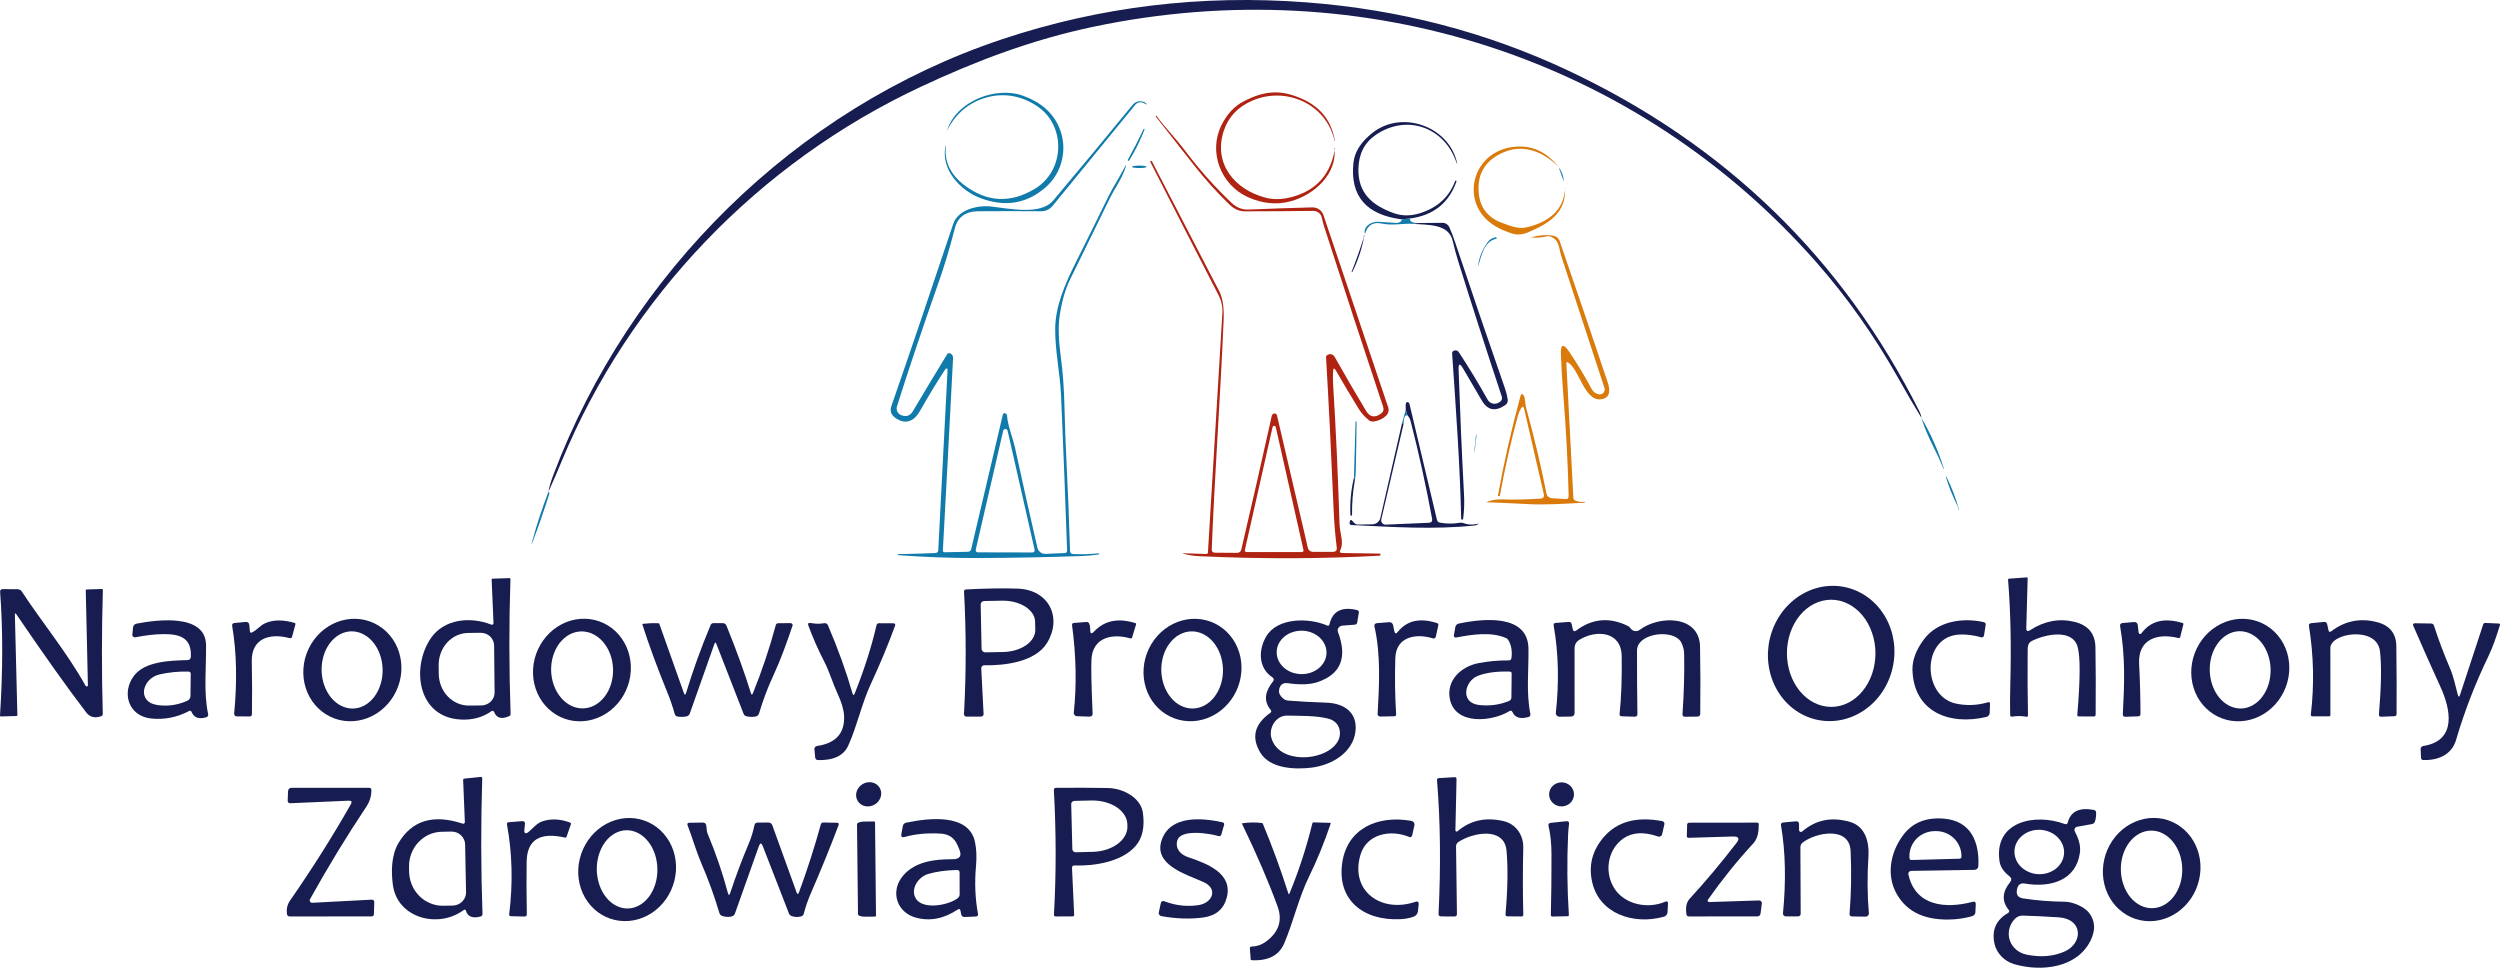 <svg width="62" height="24" viewBox="0 0 62 24" fill="none" xmlns="http://www.w3.org/2000/svg">
<g id="Vector">
<path d="M47.652 10.363C47.456 10.042 47.266 9.716 47.081 9.386C46.488 8.333 45.809 7.372 45.044 6.503C40.589 1.44 33.834 -0.748 27.124 0.662C25.599 0.983 24.228 1.502 22.845 2.148C18.805 4.036 15.612 7.386 13.938 11.418C13.831 11.679 13.718 11.938 13.602 12.196C13.618 12.085 13.662 11.939 13.731 11.757C15.606 6.808 19.687 2.697 24.853 0.973C27.276 0.164 29.794 -0.14 32.406 0.059C34.705 0.235 36.863 0.797 38.881 1.745C42.789 3.584 45.697 6.405 47.606 10.211C47.631 10.263 47.647 10.314 47.652 10.363Z" fill="#171D50"/>
<path d="M23.5 3.201C23.731 2.513 24.694 2.129 25.373 2.375C25.815 2.534 26.113 2.797 26.269 3.163C26.487 3.677 26.35 4.281 25.93 4.647C25.468 5.05 24.934 5.141 24.33 4.919C23.806 4.726 23.32 4.193 23.451 3.612C23.451 3.61 23.452 3.609 23.453 3.609C23.454 3.608 23.456 3.608 23.457 3.608C23.458 3.608 23.459 3.608 23.46 3.609C23.46 3.61 23.46 3.611 23.46 3.613C23.434 3.817 23.465 4.003 23.551 4.172C23.631 4.326 23.745 4.461 23.895 4.577C24.463 5.016 25.052 5.051 25.663 4.683C26.413 4.23 26.431 3.136 25.752 2.655C25.383 2.393 24.928 2.287 24.466 2.417C24.036 2.539 23.713 2.805 23.498 3.216C23.503 3.226 23.5 3.23 23.489 3.227C23.484 3.225 23.483 3.223 23.487 3.22C23.493 3.215 23.498 3.209 23.5 3.201Z" fill="#107BAB"/>
<path d="M33.089 3.459C32.878 2.583 31.895 2.13 31.05 2.499C30.697 2.653 30.463 2.902 30.35 3.244C30.082 4.053 30.617 4.71 31.404 4.907C31.603 4.957 31.825 4.946 32.07 4.877C32.661 4.708 33.007 4.309 33.107 3.68C33.107 3.676 33.107 3.672 33.107 3.668C33.107 3.665 33.105 3.663 33.101 3.663C33.096 3.663 33.094 3.666 33.095 3.67C33.166 4.309 32.601 4.833 32.003 4.993C31.661 5.085 31.311 5.051 30.952 4.891C30.274 4.589 29.96 3.766 30.294 3.1C30.431 2.828 30.613 2.632 30.841 2.515C31.362 2.244 31.766 2.215 32.297 2.453C32.752 2.657 33.02 3 33.103 3.481C33.103 3.485 33.104 3.488 33.105 3.491C33.105 3.495 33.103 3.497 33.099 3.496C33.095 3.495 33.093 3.493 33.093 3.489C33.092 3.479 33.091 3.469 33.089 3.459Z" fill="#B02312"/>
<path d="M23.5 9.165C23.5 9.159 23.498 9.154 23.495 9.149C23.491 9.144 23.486 9.141 23.48 9.139C23.475 9.137 23.468 9.137 23.463 9.139C23.457 9.141 23.452 9.145 23.449 9.149C23.221 9.499 23.011 9.845 22.82 10.185C22.683 10.43 22.474 10.554 22.204 10.363C22.098 10.287 22.065 10.191 22.105 10.074C22.556 8.777 23.067 7.27 23.64 5.553C23.759 5.197 24.24 5.085 24.579 5.121C25.004 5.167 25.804 5.349 26.118 4.974C26.79 4.175 27.444 3.387 28.079 2.612C28.162 2.51 28.264 2.485 28.387 2.536C28.404 2.544 28.418 2.555 28.429 2.572C28.445 2.596 28.441 2.6 28.416 2.583C28.383 2.562 28.349 2.547 28.313 2.539C28.285 2.534 28.256 2.535 28.229 2.545C28.201 2.554 28.178 2.571 28.16 2.592L26.101 5.11C26.068 5.15 26.025 5.183 25.977 5.205C25.929 5.228 25.876 5.239 25.822 5.239C25.329 5.235 24.81 5.235 24.266 5.239C23.947 5.241 23.752 5.382 23.68 5.662C23.556 6.147 23.422 6.593 23.279 6.999C22.869 8.166 22.524 9.192 22.245 10.077C22.231 10.12 22.235 10.167 22.255 10.208C22.275 10.249 22.311 10.281 22.354 10.297C22.477 10.344 22.573 10.31 22.64 10.196C22.939 9.692 23.222 9.222 23.49 8.785C23.494 8.779 23.5 8.773 23.506 8.768C23.512 8.764 23.52 8.761 23.527 8.759C23.535 8.757 23.543 8.757 23.55 8.758C23.558 8.759 23.566 8.762 23.572 8.766C23.617 8.792 23.639 8.831 23.636 8.882C23.544 10.658 23.46 12.248 23.383 13.652C23.383 13.657 23.383 13.663 23.385 13.668C23.387 13.674 23.391 13.679 23.395 13.683C23.399 13.687 23.404 13.69 23.41 13.693C23.415 13.695 23.421 13.696 23.427 13.696L24.003 13.684C24.048 13.682 24.076 13.66 24.086 13.617L24.869 10.287C24.877 10.253 24.899 10.241 24.934 10.251C24.943 10.254 24.951 10.259 24.958 10.268C24.968 10.28 24.973 10.294 24.974 10.31C25 10.59 25.118 10.851 25.178 11.129C25.362 11.979 25.546 12.798 25.729 13.588C25.739 13.631 25.765 13.67 25.802 13.697C25.838 13.724 25.884 13.738 25.93 13.736L26.404 13.715C26.445 13.713 26.466 13.692 26.464 13.652C26.425 12.494 26.375 11.216 26.315 9.816C26.289 9.255 26.161 8.672 26.169 8.14C26.176 7.603 26.4 7.064 26.683 6.5C26.956 5.956 27.224 5.415 27.486 4.877C27.596 4.651 27.74 4.434 27.863 4.2C27.936 4.059 27.946 4.063 27.893 4.213C27.806 4.459 27.631 4.698 27.532 4.902C27.216 5.552 26.887 6.223 26.545 6.917C26.416 7.178 26.327 7.492 26.276 7.859C26.242 8.114 26.252 8.44 26.306 8.835C26.358 9.212 26.389 9.638 26.4 10.113C26.409 10.532 26.425 10.957 26.446 11.388C26.483 12.129 26.513 12.888 26.537 13.664C26.539 13.713 26.564 13.738 26.615 13.741C26.83 13.75 27.041 13.744 27.247 13.722C27.254 13.721 27.258 13.724 27.259 13.731V13.732C27.261 13.744 27.256 13.75 27.243 13.752C27.106 13.771 26.972 13.783 26.841 13.789C25.965 13.82 25.081 13.837 24.188 13.839C23.568 13.84 22.932 13.816 22.279 13.768C22.269 13.767 22.264 13.762 22.265 13.752V13.751C22.265 13.745 22.269 13.742 22.276 13.742C22.586 13.738 22.892 13.729 23.194 13.715C23.241 13.713 23.266 13.689 23.269 13.644L23.5 9.165ZM24.198 13.634C24.197 13.642 24.197 13.65 24.199 13.658C24.201 13.665 24.204 13.673 24.21 13.679C24.215 13.685 24.222 13.69 24.229 13.693C24.236 13.697 24.245 13.699 24.253 13.698L25.605 13.701C25.613 13.701 25.621 13.7 25.629 13.696C25.636 13.693 25.643 13.688 25.648 13.681C25.653 13.675 25.657 13.668 25.659 13.66C25.661 13.652 25.661 13.644 25.659 13.636L24.988 10.681C24.985 10.669 24.979 10.659 24.969 10.651C24.959 10.644 24.947 10.639 24.934 10.639C24.922 10.639 24.91 10.644 24.9 10.651C24.89 10.659 24.883 10.669 24.88 10.681L24.198 13.634Z" fill="#107BAB"/>
<path d="M33.061 9.204C33.055 9.306 33.054 9.406 33.06 9.507C33.129 10.625 33.183 11.792 33.221 13.007C33.227 13.216 33.336 13.448 33.24 13.641C33.216 13.69 33.232 13.715 33.289 13.715L34.222 13.729C34.229 13.73 34.233 13.732 34.233 13.736L34.234 13.762C34.234 13.774 34.229 13.78 34.217 13.781C32.776 13.861 31.287 13.865 29.748 13.794C29.605 13.787 29.47 13.766 29.346 13.731C29.321 13.724 29.321 13.72 29.348 13.721L29.911 13.739C29.939 13.739 29.955 13.726 29.957 13.699L30.315 7.763C30.324 7.612 30.292 7.46 30.222 7.324C29.663 6.239 29.099 5.137 28.529 4.018C28.523 4.006 28.526 3.997 28.538 3.991H28.539C28.552 3.986 28.561 3.989 28.567 4C29.125 5.072 29.681 6.145 30.236 7.22C30.322 7.386 30.359 7.625 30.346 7.937C30.268 9.818 30.124 11.759 30.051 13.619C30.048 13.677 30.077 13.707 30.137 13.707L30.675 13.711C30.735 13.711 30.772 13.683 30.785 13.626C31.05 12.492 31.301 11.392 31.537 10.325C31.544 10.293 31.558 10.272 31.577 10.262C31.589 10.256 31.6 10.253 31.612 10.254C31.643 10.257 31.663 10.274 31.67 10.305L32.433 13.578C32.449 13.65 32.496 13.686 32.572 13.686H33.051C33.127 13.687 33.161 13.65 33.151 13.576C33.113 13.264 33.087 12.958 33.075 12.661C33.015 11.252 32.953 9.988 32.886 8.868C32.884 8.834 32.9 8.81 32.932 8.796C33.007 8.766 33.064 8.787 33.105 8.86C33.348 9.292 33.605 9.734 33.876 10.185C33.97 10.344 34.093 10.369 34.245 10.26C34.306 10.216 34.325 10.159 34.302 10.089C33.821 8.647 33.336 7.165 32.846 5.642C32.821 5.565 32.799 5.482 32.779 5.393C32.769 5.346 32.743 5.305 32.705 5.275C32.666 5.245 32.619 5.23 32.57 5.23C32.029 5.237 31.464 5.24 30.875 5.241C30.736 5.241 30.61 5.187 30.497 5.079C30.185 4.779 29.89 4.453 29.614 4.101C29.302 3.704 28.985 3.301 28.666 2.894C28.659 2.885 28.66 2.878 28.669 2.872L28.67 2.871C28.674 2.869 28.678 2.869 28.681 2.873C28.902 3.176 29.163 3.435 29.383 3.728C29.743 4.205 30.13 4.64 30.546 5.034C30.667 5.149 30.807 5.203 30.966 5.197C31.459 5.176 31.985 5.158 32.544 5.143C32.605 5.142 32.665 5.159 32.714 5.193C32.764 5.227 32.801 5.275 32.82 5.331L34.428 10.104C34.44 10.139 34.441 10.176 34.433 10.211C34.424 10.246 34.406 10.279 34.38 10.305C34.3 10.385 34.197 10.434 34.072 10.453C34.024 10.46 33.982 10.449 33.946 10.419C33.844 10.337 33.76 10.243 33.696 10.139C33.509 9.836 33.32 9.519 33.13 9.189C33.09 9.118 33.067 9.123 33.061 9.204ZM30.872 13.643C30.871 13.649 30.871 13.655 30.872 13.66C30.873 13.666 30.876 13.671 30.88 13.676C30.884 13.681 30.889 13.684 30.894 13.687C30.9 13.69 30.906 13.691 30.912 13.691H32.288C32.294 13.691 32.3 13.69 32.305 13.687C32.311 13.684 32.315 13.681 32.319 13.676C32.323 13.671 32.326 13.666 32.327 13.66C32.328 13.655 32.328 13.649 32.327 13.643L31.639 10.592C31.637 10.583 31.632 10.575 31.625 10.57C31.618 10.564 31.609 10.561 31.6 10.561C31.59 10.561 31.581 10.564 31.574 10.57C31.567 10.575 31.562 10.583 31.56 10.592L30.872 13.643Z" fill="#B02312"/>
<path d="M34.967 5.419L34.761 5.44C33.881 5.327 33.482 4.863 33.564 4.045C33.592 3.769 33.752 3.516 34.046 3.288C34.771 2.726 35.893 3.13 36.12 3.981C36.15 4.093 36.145 4.095 36.104 3.986C35.797 3.151 34.884 2.827 34.123 3.342C33.843 3.532 33.699 3.81 33.689 4.176C33.671 4.785 34.029 5.093 34.565 5.286C34.766 5.358 34.98 5.36 35.207 5.29C35.645 5.155 35.938 4.889 36.086 4.492C36.091 4.48 36.099 4.476 36.111 4.481H36.112C36.121 4.484 36.124 4.49 36.121 4.499C35.933 5.035 35.549 5.342 34.967 5.419Z" fill="#171D50"/>
<path d="M28.358 3.203C28.362 3.195 28.368 3.193 28.376 3.197H28.377C28.386 3.2 28.388 3.206 28.384 3.214C28.28 3.481 28.154 3.736 28.006 3.978C27.999 3.99 27.989 3.992 27.977 3.986C27.967 3.98 27.965 3.973 27.97 3.964C28.105 3.719 28.235 3.466 28.358 3.203Z" fill="#107BAB"/>
<path d="M38.653 4.144C38.3 3.778 37.798 3.562 37.3 3.772C36.864 3.956 36.653 4.269 36.668 4.711C36.681 5.118 36.877 5.391 37.254 5.529C37.449 5.6 37.653 5.688 37.866 5.637C38.167 5.566 38.398 5.447 38.559 5.282C38.716 5.121 38.802 4.91 38.818 4.648C38.818 4.647 38.817 4.645 38.816 4.645C38.814 4.645 38.813 4.644 38.812 4.644C38.812 4.644 38.812 4.644 38.812 4.646C38.853 5.279 38.41 5.546 37.884 5.767C37.752 5.822 37.622 5.83 37.495 5.79C37.344 5.742 37.207 5.682 37.087 5.611C36.167 5.07 36.481 3.72 37.593 3.637C38.011 3.605 38.364 3.774 38.653 4.144Z" fill="#D97A0A"/>
<path d="M28.254 4.168C28.355 4.168 28.437 4.154 28.437 4.137C28.437 4.121 28.355 4.107 28.254 4.107C28.153 4.107 28.071 4.121 28.071 4.137C28.071 4.154 28.153 4.168 28.254 4.168Z" fill="#107BAB"/>
<path d="M38.653 4.144C38.733 4.25 38.777 4.368 38.785 4.5C38.785 4.505 38.784 4.505 38.783 4.501L38.653 4.144Z" fill="#107BAB"/>
<path d="M34.761 5.44L34.967 5.419C34.96 5.5 35.039 5.537 35.206 5.531C35.15 5.53 35.1 5.537 35.057 5.552C34.775 5.534 34.543 5.604 34.246 5.541C34.068 5.501 33.919 5.589 33.87 5.752C33.851 5.812 33.842 5.811 33.843 5.748C33.845 5.582 34.037 5.492 34.186 5.501C34.328 5.51 34.475 5.519 34.626 5.529C34.657 5.531 34.686 5.525 34.713 5.51C34.751 5.491 34.766 5.467 34.761 5.44Z" fill="#107BAB"/>
<path d="M35.057 5.552C35.1 5.537 35.15 5.53 35.206 5.531L35.77 5.526C35.806 5.525 35.842 5.535 35.872 5.555C35.903 5.574 35.928 5.601 35.943 5.633C35.993 5.744 36.041 5.868 36.086 6.005C36.507 7.263 36.919 8.471 37.322 9.629C37.355 9.722 37.378 9.816 37.392 9.91C37.396 9.936 37.392 9.961 37.382 9.985C37.372 10.008 37.355 10.029 37.334 10.043C37.086 10.216 36.89 10.178 36.746 9.928C36.594 9.666 36.439 9.401 36.282 9.135C36.204 9.004 36.168 9.013 36.173 9.164C36.208 10.183 36.252 11.218 36.308 12.269C36.319 12.469 36.312 12.669 36.286 12.867C36.285 12.881 36.276 12.888 36.262 12.888H36.261C36.246 12.887 36.238 12.879 36.237 12.864C36.208 11.522 36.108 10.165 36.013 8.774C36.01 8.722 36.035 8.694 36.089 8.69C36.128 8.688 36.159 8.703 36.18 8.736C36.44 9.133 36.677 9.523 36.891 9.908C36.958 10.029 37.1 10.046 37.209 9.958C37.227 9.944 37.24 9.925 37.246 9.903C37.252 9.882 37.252 9.859 37.245 9.838C36.864 8.69 36.503 7.567 36.16 6.468C36.111 6.31 36.067 6.146 36.028 5.976C35.927 5.543 35.411 5.583 35.057 5.552Z" fill="#171D50"/>
<path d="M33.824 5.868C33.823 5.859 33.823 5.85 33.823 5.84C33.823 5.834 33.826 5.832 33.832 5.832C33.833 5.832 33.834 5.832 33.835 5.832C33.837 5.833 33.838 5.834 33.837 5.836C33.781 6.153 33.682 6.454 33.541 6.739C33.538 6.743 33.535 6.747 33.531 6.749C33.52 6.753 33.517 6.75 33.52 6.74C33.632 6.457 33.732 6.174 33.822 5.891C33.824 5.884 33.825 5.876 33.824 5.868Z" fill="#171D50"/>
<path d="M38.884 8.988C38.857 8.972 38.845 8.98 38.846 9.011L39.019 12.345C39.021 12.379 39.038 12.403 39.071 12.417C39.14 12.446 39.215 12.455 39.294 12.444C39.298 12.444 39.301 12.445 39.303 12.448C39.305 12.451 39.306 12.455 39.305 12.459C39.304 12.464 39.301 12.466 39.296 12.467C38.814 12.491 38.35 12.527 37.859 12.5C37.524 12.482 37.191 12.467 36.86 12.456C36.857 12.456 36.857 12.455 36.859 12.454C36.986 12.402 37.117 12.379 37.252 12.385C37.578 12.398 37.889 12.384 38.216 12.365C38.227 12.364 38.239 12.361 38.249 12.356C38.259 12.35 38.268 12.343 38.275 12.334C38.282 12.325 38.287 12.315 38.29 12.303C38.292 12.293 38.292 12.281 38.29 12.27L37.8 10.144C37.783 10.071 37.755 10.067 37.717 10.134C37.687 10.186 37.663 10.242 37.647 10.301C37.477 10.918 37.327 11.582 37.197 12.292C37.194 12.303 37.187 12.307 37.176 12.305L37.151 12.301C37.148 12.301 37.148 12.3 37.148 12.298C37.298 11.466 37.484 10.642 37.707 9.825C37.725 9.759 37.753 9.755 37.79 9.813C37.832 9.881 37.818 10 37.841 10.088C38.045 10.83 38.216 11.548 38.353 12.241C38.359 12.272 38.376 12.3 38.4 12.32C38.425 12.341 38.455 12.354 38.488 12.356L38.818 12.377C38.875 12.381 38.903 12.355 38.902 12.298C38.883 11.477 38.84 10.659 38.774 9.843C38.743 9.466 38.722 9.115 38.71 8.79C38.701 8.531 38.77 8.51 38.918 8.726C39.107 9.002 39.291 9.308 39.471 9.643C39.513 9.72 39.573 9.765 39.65 9.779C39.671 9.783 39.693 9.781 39.714 9.774C39.734 9.767 39.752 9.756 39.766 9.74C39.78 9.724 39.79 9.705 39.794 9.685C39.799 9.664 39.797 9.643 39.791 9.623C39.424 8.505 39.068 7.416 38.721 6.355C38.659 6.165 38.681 5.953 38.452 5.868C38.419 5.856 38.384 5.854 38.349 5.863C38.229 5.891 38.106 5.9 37.98 5.891C37.971 5.89 37.971 5.889 37.98 5.886C38.157 5.832 38.334 5.818 38.512 5.843C38.55 5.849 38.587 5.864 38.616 5.889C38.646 5.913 38.668 5.944 38.68 5.98C39.077 7.129 39.473 8.295 39.87 9.478C39.927 9.649 39.956 9.871 39.705 9.902C39.288 9.955 39.168 9.149 38.884 8.988Z" fill="#D97A0A"/>
<path d="M37.117 5.915C36.794 5.994 36.744 6.333 36.662 6.598C36.658 6.609 36.657 6.609 36.658 6.597C36.678 6.394 36.756 6.197 36.892 6.007C36.938 5.943 37.007 5.901 37.098 5.882C37.099 5.882 37.102 5.885 37.107 5.89L37.12 5.903C37.126 5.909 37.125 5.913 37.117 5.915Z" fill="#107BAB"/>
<path d="M34.768 10.505C34.757 10.489 34.771 10.49 34.81 10.509L34.256 12.882C34.252 12.898 34.252 12.914 34.256 12.93C34.26 12.946 34.268 12.961 34.279 12.973C34.289 12.986 34.303 12.996 34.319 13.002C34.334 13.009 34.351 13.012 34.367 13.011L35.431 12.965C35.499 12.963 35.527 12.929 35.516 12.863C35.362 12.035 35.184 11.225 34.98 10.432C34.97 10.39 34.944 10.345 34.904 10.297L34.862 10.167C34.861 10.126 34.86 10.084 34.86 10.041C34.861 10.025 34.864 10.01 34.869 9.996C34.878 9.972 34.897 9.966 34.926 9.979C34.941 9.985 34.95 9.997 34.954 10.013L35.637 12.894C35.641 12.911 35.65 12.927 35.663 12.939C35.677 12.951 35.693 12.959 35.711 12.962C35.879 12.992 36.043 12.992 36.205 12.964C36.235 12.959 36.265 12.962 36.294 12.973C36.402 13.015 36.517 13.021 36.636 12.992C36.672 12.982 36.675 12.988 36.644 13.007C36.623 13.021 36.599 13.029 36.574 13.032C35.547 13.139 34.552 13.069 33.522 13.021C33.48 13.019 33.463 12.998 33.471 12.958L33.477 12.928C33.485 12.888 33.504 12.883 33.532 12.912L33.587 12.97C33.613 12.997 33.645 13.01 33.683 13.009L34.03 13.003C34.077 13.003 34.123 12.987 34.16 12.958C34.197 12.928 34.223 12.888 34.233 12.843L34.768 10.505Z" fill="#171D50"/>
<path d="M34.862 10.167L34.904 10.297C34.84 10.294 34.809 10.365 34.81 10.509C34.771 10.49 34.757 10.489 34.768 10.505L34.862 10.167Z" fill="#107BAB"/>
<path d="M47.652 10.363C47.886 10.763 48.071 11.181 48.206 11.617C48.207 11.62 48.207 11.623 48.206 11.627C48.205 11.631 48.203 11.632 48.199 11.629C48.197 11.627 48.196 11.624 48.195 11.621C48.045 11.226 47.776 10.804 47.652 10.363Z" fill="#107BAB"/>
<path d="M33.599 11.922C33.605 11.877 33.598 11.852 33.578 11.848C33.591 11.386 33.604 10.924 33.617 10.463C33.617 10.455 33.622 10.451 33.63 10.451H33.631C33.639 10.451 33.643 10.455 33.643 10.463C33.639 10.869 33.633 11.275 33.624 11.681C33.622 11.762 33.613 11.843 33.599 11.922Z" fill="#107BAB"/>
<path d="M36.591 11.007C36.588 11.085 36.579 11.155 36.564 11.217C36.563 11.218 36.563 11.218 36.563 11.219C36.562 11.219 36.562 11.219 36.561 11.219C36.56 11.219 36.56 11.219 36.56 11.218C36.559 11.217 36.559 11.217 36.56 11.216L36.607 10.774C36.608 10.764 36.61 10.764 36.612 10.774C36.628 10.851 36.593 10.928 36.591 11.007Z" fill="#107BAB"/>
<path d="M48.541 12.538C48.418 12.286 48.327 12.06 48.267 11.86C48.246 11.79 48.252 11.788 48.285 11.853C48.405 12.092 48.504 12.353 48.582 12.636C48.582 12.639 48.583 12.643 48.584 12.646C48.584 12.651 48.582 12.652 48.578 12.65C48.574 12.649 48.572 12.646 48.572 12.642C48.568 12.606 48.557 12.572 48.541 12.538Z" fill="#107BAB"/>
<path d="M33.578 11.848C33.598 11.852 33.605 11.877 33.599 11.922C33.549 12.204 33.527 12.486 33.531 12.77C33.531 12.783 33.524 12.789 33.511 12.789H33.511C33.498 12.79 33.491 12.784 33.49 12.771C33.476 12.46 33.505 12.152 33.578 11.848Z" fill="#171D50"/>
<path d="M13.602 12.196C13.623 12.208 13.63 12.225 13.624 12.246C13.492 12.662 13.355 13.056 13.213 13.429C13.177 13.523 13.172 13.521 13.199 13.424C13.307 13.022 13.442 12.612 13.602 12.196Z" fill="#107BAB"/>
<path d="M12.185 15.491C12.191 15.494 12.198 15.495 12.204 15.494C12.211 15.493 12.217 15.491 12.222 15.487C12.228 15.484 12.232 15.479 12.235 15.473C12.238 15.467 12.239 15.461 12.239 15.454L12.193 14.375C12.193 14.36 12.201 14.351 12.218 14.351L12.636 14.338C12.652 14.337 12.659 14.345 12.659 14.36C12.622 15.478 12.624 16.593 12.663 17.702C12.664 17.731 12.65 17.751 12.623 17.763C12.435 17.844 12.312 17.808 12.254 17.656C12.252 17.65 12.248 17.645 12.243 17.64C12.238 17.636 12.232 17.632 12.226 17.631C12.22 17.629 12.213 17.628 12.206 17.629C12.2 17.63 12.194 17.633 12.188 17.637C11.971 17.79 11.72 17.859 11.434 17.845C10.349 17.795 10.195 16.549 10.684 15.829C11.007 15.353 11.659 15.282 12.185 15.491ZM12.266 17.172L12.254 16.01C12.254 15.968 12.245 15.927 12.228 15.888C12.211 15.849 12.186 15.814 12.155 15.784C12.124 15.755 12.087 15.732 12.046 15.716C12.006 15.7 11.963 15.693 11.919 15.693L11.611 15.697C11.415 15.699 11.227 15.784 11.09 15.934C10.953 16.084 10.877 16.286 10.879 16.496L10.881 16.713C10.883 16.817 10.903 16.92 10.941 17.016C10.979 17.112 11.035 17.198 11.104 17.271C11.174 17.344 11.257 17.402 11.347 17.441C11.437 17.479 11.534 17.499 11.631 17.498L11.94 17.495C12.027 17.494 12.111 17.459 12.172 17.398C12.233 17.338 12.267 17.256 12.266 17.172Z" fill="#171D50"/>
<path d="M50.252 15.575C50.25 15.652 50.282 15.67 50.349 15.627C50.704 15.398 51.07 15.33 51.448 15.422C51.788 15.505 51.961 15.716 51.967 16.054C51.976 16.564 51.977 17.12 51.972 17.724C51.971 17.754 51.955 17.769 51.924 17.769L51.555 17.767C51.527 17.767 51.515 17.754 51.517 17.727C51.592 16.846 51.594 16.283 51.524 16.038C51.395 15.589 50.725 15.726 50.385 15.898C50.28 15.951 50.288 16.066 50.286 16.161C50.281 16.709 50.283 17.236 50.294 17.741C50.294 17.769 50.28 17.78 50.252 17.775C50.137 17.753 50.02 17.753 49.899 17.773C49.893 17.774 49.887 17.774 49.882 17.773C49.876 17.771 49.871 17.768 49.866 17.765C49.862 17.761 49.858 17.757 49.855 17.751C49.853 17.746 49.852 17.74 49.852 17.735C49.847 17.508 49.848 17.26 49.855 16.993C49.882 16.027 49.863 15.155 49.8 14.379C49.798 14.361 49.807 14.352 49.825 14.351L50.264 14.319C50.279 14.318 50.286 14.325 50.286 14.34L50.252 15.575Z" fill="#171D50"/>
<path d="M45.19 17.872C44.986 17.847 44.79 17.778 44.612 17.671C44.435 17.563 44.281 17.419 44.157 17.246C44.034 17.073 43.944 16.875 43.893 16.663C43.842 16.451 43.831 16.23 43.86 16.011C43.92 15.569 44.14 15.166 44.473 14.89C44.806 14.614 45.225 14.488 45.637 14.54C45.841 14.566 46.037 14.634 46.214 14.742C46.391 14.849 46.546 14.993 46.669 15.166C46.793 15.339 46.883 15.537 46.934 15.749C46.984 15.961 46.996 16.183 46.966 16.401C46.907 16.843 46.687 17.247 46.353 17.522C46.02 17.798 45.602 17.924 45.19 17.872ZM45.416 17.531C45.707 17.53 45.986 17.39 46.191 17.14C46.397 16.891 46.511 16.553 46.511 16.2C46.511 16.026 46.482 15.853 46.426 15.692C46.371 15.531 46.29 15.385 46.188 15.261C46.086 15.138 45.964 15.04 45.831 14.974C45.698 14.907 45.555 14.873 45.411 14.873C45.12 14.874 44.841 15.014 44.635 15.264C44.43 15.514 44.315 15.852 44.316 16.204C44.316 16.379 44.345 16.551 44.4 16.712C44.456 16.873 44.537 17.02 44.639 17.143C44.741 17.266 44.862 17.364 44.995 17.43C45.129 17.497 45.272 17.531 45.416 17.531Z" fill="#171D50"/>
<path d="M0.369 15.249L0.431 17.731C0.431 17.748 0.422 17.757 0.405 17.757L0.025 17.768C0.007 17.768 -0.001 17.759 0 17.742C0.072 16.632 0.073 15.611 0.003 14.681C-0 14.634 0.022 14.61 0.071 14.61L0.435 14.613C0.482 14.613 0.517 14.632 0.542 14.671C1.021 15.406 1.667 16.187 2.123 17.008C2.126 17.014 2.131 17.019 2.137 17.022C2.144 17.025 2.151 17.026 2.158 17.024C2.164 17.022 2.17 17.018 2.175 17.012C2.179 17.007 2.181 17 2.18 16.993L2.127 14.643C2.126 14.639 2.127 14.637 2.128 14.634C2.129 14.631 2.131 14.629 2.133 14.626C2.135 14.624 2.138 14.622 2.141 14.621C2.144 14.62 2.147 14.619 2.15 14.619L2.523 14.607C2.543 14.607 2.552 14.616 2.551 14.635C2.521 15.652 2.52 16.673 2.549 17.699C2.551 17.731 2.536 17.753 2.504 17.764C2.349 17.817 2.227 17.785 2.138 17.668C1.678 17.068 1.102 16.258 0.408 15.238C0.381 15.199 0.368 15.203 0.369 15.249Z" fill="#171D50"/>
<path d="M24.41 16.499C24.4 16.499 24.39 16.5 24.38 16.504C24.371 16.508 24.363 16.513 24.356 16.52C24.349 16.527 24.343 16.536 24.34 16.545C24.336 16.554 24.334 16.564 24.335 16.573L24.393 17.706C24.393 17.715 24.392 17.723 24.389 17.731C24.386 17.738 24.382 17.746 24.376 17.752C24.37 17.758 24.363 17.763 24.355 17.766C24.347 17.769 24.339 17.771 24.33 17.771L23.978 17.772C23.928 17.772 23.904 17.748 23.907 17.7C23.963 16.688 23.963 15.679 23.908 14.674C23.906 14.639 23.923 14.62 23.96 14.618C24.452 14.592 24.878 14.585 25.238 14.598C26.024 14.626 26.347 15.327 25.965 15.947C25.676 16.413 24.929 16.509 24.41 16.499ZM24.321 14.995L24.343 16.092C24.343 16.103 24.346 16.115 24.351 16.125C24.356 16.136 24.363 16.145 24.371 16.153C24.38 16.161 24.39 16.168 24.401 16.172C24.412 16.176 24.424 16.178 24.436 16.178L24.875 16.17C24.982 16.168 25.087 16.152 25.185 16.123C25.283 16.094 25.372 16.053 25.446 16.002C25.52 15.95 25.579 15.89 25.618 15.824C25.657 15.758 25.677 15.687 25.675 15.617L25.671 15.419C25.668 15.277 25.58 15.142 25.426 15.044C25.272 14.946 25.065 14.893 24.85 14.897L24.411 14.905C24.399 14.905 24.387 14.908 24.376 14.912C24.365 14.917 24.355 14.923 24.346 14.932C24.338 14.94 24.331 14.95 24.327 14.961C24.323 14.972 24.321 14.983 24.321 14.995Z" fill="#171D50"/>
<path d="M32.972 15.48C33.048 15.155 33.276 15.038 33.658 15.13C33.672 15.133 33.683 15.141 33.691 15.152C33.699 15.163 33.702 15.177 33.7 15.19L33.659 15.438C33.653 15.472 33.632 15.49 33.597 15.492L33.288 15.516C33.269 15.517 33.251 15.523 33.234 15.533C33.218 15.542 33.204 15.555 33.194 15.57C33.183 15.586 33.177 15.604 33.175 15.622C33.173 15.64 33.175 15.658 33.182 15.675C33.42 16.305 33.253 16.719 32.68 16.915C32.469 16.988 32.184 16.98 31.956 16.945C31.817 16.923 31.739 16.98 31.721 17.115C31.711 17.189 31.745 17.258 31.823 17.324C31.859 17.354 31.902 17.371 31.949 17.375C32.254 17.399 32.569 17.416 32.895 17.426C33.34 17.442 33.668 17.671 33.616 18.135C33.556 18.659 33.037 18.976 32.521 19.038C32.108 19.088 31.492 19.063 31.254 18.662C31.028 18.285 31.112 17.957 31.503 17.679C31.532 17.659 31.535 17.635 31.514 17.607C31.313 17.36 31.392 17.124 31.574 16.895C31.58 16.887 31.584 16.88 31.587 16.871C31.589 16.862 31.59 16.853 31.588 16.844C31.587 16.835 31.583 16.827 31.578 16.82C31.573 16.812 31.567 16.805 31.559 16.8C31.205 16.569 31.203 16.125 31.4 15.787C31.68 15.308 32.465 15.318 32.908 15.511C32.942 15.527 32.964 15.516 32.972 15.48ZM32.897 16.194C32.899 16.124 32.885 16.053 32.855 15.987C32.826 15.921 32.782 15.861 32.726 15.809C32.67 15.758 32.603 15.717 32.528 15.688C32.454 15.659 32.374 15.643 32.293 15.641C32.212 15.639 32.131 15.652 32.056 15.677C31.98 15.702 31.911 15.74 31.852 15.789C31.793 15.837 31.746 15.896 31.714 15.96C31.681 16.025 31.663 16.094 31.662 16.165C31.66 16.236 31.674 16.306 31.703 16.372C31.733 16.438 31.777 16.499 31.833 16.55C31.889 16.602 31.956 16.643 32.03 16.672C32.105 16.7 32.185 16.716 32.266 16.718C32.347 16.72 32.428 16.708 32.503 16.683C32.579 16.657 32.648 16.619 32.707 16.571C32.765 16.522 32.812 16.464 32.845 16.399C32.878 16.335 32.896 16.265 32.897 16.194ZM31.528 18.293C31.702 18.948 32.832 18.897 33.156 18.42C33.305 18.201 33.229 17.898 32.951 17.825C32.648 17.744 32.266 17.755 31.924 17.747C31.638 17.741 31.465 18.055 31.528 18.293Z" fill="#171D50"/>
<path d="M8.413 17.854C8.102 17.777 7.838 17.573 7.679 17.287C7.52 17 7.48 16.655 7.566 16.327C7.609 16.165 7.682 16.011 7.78 15.876C7.879 15.74 8.001 15.625 8.14 15.537C8.279 15.449 8.432 15.39 8.591 15.363C8.75 15.336 8.91 15.341 9.064 15.379C9.375 15.456 9.639 15.66 9.798 15.946C9.957 16.232 9.997 16.578 9.911 16.906C9.868 17.068 9.795 17.222 9.697 17.357C9.599 17.493 9.476 17.608 9.337 17.696C9.198 17.784 9.045 17.843 8.886 17.87C8.728 17.897 8.567 17.892 8.413 17.854ZM8.755 17.572C8.854 17.57 8.952 17.543 9.043 17.493C9.133 17.442 9.215 17.37 9.283 17.28C9.351 17.189 9.405 17.082 9.44 16.965C9.475 16.849 9.492 16.724 9.489 16.598C9.486 16.472 9.464 16.348 9.423 16.233C9.382 16.117 9.324 16.013 9.252 15.926C9.179 15.838 9.094 15.77 9.001 15.724C8.908 15.678 8.809 15.655 8.71 15.657C8.611 15.659 8.513 15.686 8.422 15.736C8.332 15.787 8.25 15.859 8.182 15.949C8.114 16.04 8.06 16.146 8.025 16.264C7.99 16.38 7.973 16.505 7.976 16.631C7.979 16.757 8.001 16.881 8.042 16.996C8.083 17.111 8.141 17.216 8.213 17.303C8.286 17.39 8.371 17.459 8.464 17.505C8.557 17.551 8.656 17.574 8.755 17.572Z" fill="#171D50"/>
<path d="M14.119 17.858C13.965 17.822 13.821 17.753 13.694 17.657C13.568 17.561 13.462 17.439 13.382 17.299C13.302 17.158 13.25 17 13.229 16.836C13.208 16.671 13.218 16.503 13.259 16.34C13.342 16.011 13.546 15.724 13.824 15.543C14.102 15.362 14.434 15.302 14.745 15.375C14.899 15.411 15.043 15.479 15.17 15.575C15.296 15.671 15.402 15.793 15.482 15.934C15.562 16.075 15.614 16.232 15.635 16.397C15.656 16.561 15.646 16.73 15.605 16.893C15.522 17.222 15.319 17.509 15.04 17.69C14.761 17.871 14.43 17.931 14.119 17.858ZM14.462 17.568C14.563 17.565 14.662 17.538 14.754 17.488C14.845 17.437 14.928 17.365 14.997 17.274C15.066 17.184 15.12 17.077 15.155 16.961C15.191 16.844 15.207 16.719 15.204 16.594C15.197 16.341 15.109 16.1 14.961 15.925C14.812 15.75 14.614 15.654 14.41 15.659C14.309 15.662 14.21 15.689 14.118 15.739C14.027 15.79 13.944 15.862 13.875 15.952C13.806 16.043 13.752 16.149 13.717 16.266C13.682 16.383 13.665 16.508 13.668 16.633C13.675 16.886 13.763 17.127 13.912 17.302C14.06 17.477 14.258 17.573 14.462 17.568Z" fill="#171D50"/>
<path d="M29.242 17.852C28.932 17.774 28.669 17.569 28.512 17.282C28.356 16.995 28.317 16.649 28.405 16.322C28.494 15.994 28.701 15.711 28.983 15.534C29.264 15.358 29.597 15.303 29.907 15.381C30.217 15.459 30.479 15.664 30.636 15.951C30.793 16.238 30.831 16.584 30.743 16.911C30.655 17.239 30.447 17.522 30.166 17.698C29.884 17.875 29.552 17.93 29.242 17.852ZM29.584 17.571C29.787 17.567 29.979 17.463 30.119 17.281C30.259 17.099 30.335 16.854 30.33 16.6C30.327 16.475 30.305 16.351 30.264 16.235C30.224 16.12 30.165 16.016 30.092 15.928C30.02 15.841 29.934 15.772 29.84 15.725C29.746 15.679 29.646 15.656 29.546 15.658C29.343 15.662 29.151 15.766 29.011 15.948C28.871 16.13 28.795 16.375 28.8 16.629C28.803 16.754 28.825 16.878 28.866 16.994C28.907 17.109 28.965 17.213 29.038 17.301C29.11 17.388 29.196 17.457 29.29 17.504C29.384 17.55 29.484 17.573 29.584 17.571Z" fill="#171D50"/>
<path d="M55.224 17.853C54.914 17.774 54.652 17.569 54.495 17.281C54.339 16.994 54.301 16.648 54.39 16.32C54.479 15.993 54.687 15.71 54.969 15.534C55.251 15.357 55.584 15.303 55.894 15.381C56.204 15.46 56.466 15.666 56.623 15.953C56.779 16.241 56.817 16.587 56.728 16.914C56.64 17.242 56.431 17.525 56.149 17.701C55.867 17.877 55.534 17.932 55.224 17.853ZM55.579 17.571C55.678 17.569 55.775 17.542 55.866 17.491C55.956 17.441 56.038 17.369 56.105 17.278C56.173 17.188 56.227 17.081 56.262 16.964C56.297 16.847 56.313 16.722 56.311 16.596C56.308 16.47 56.285 16.346 56.245 16.23C56.204 16.115 56.146 16.011 56.074 15.923C56.002 15.836 55.917 15.767 55.824 15.721C55.731 15.675 55.633 15.652 55.534 15.654C55.435 15.656 55.337 15.683 55.247 15.733C55.156 15.784 55.075 15.856 55.007 15.947C54.939 16.037 54.886 16.144 54.85 16.261C54.815 16.378 54.799 16.503 54.802 16.629C54.805 16.755 54.827 16.879 54.868 16.994C54.908 17.11 54.966 17.214 55.038 17.302C55.111 17.389 55.196 17.458 55.288 17.504C55.381 17.55 55.48 17.573 55.579 17.571Z" fill="#171D50"/>
<path d="M4.733 16.289C4.757 15.818 4.462 15.722 4.048 15.726C3.834 15.729 3.604 15.755 3.358 15.805C3.348 15.806 3.338 15.806 3.328 15.804C3.319 15.801 3.31 15.797 3.303 15.79C3.295 15.784 3.29 15.776 3.286 15.768C3.282 15.759 3.281 15.749 3.282 15.74L3.299 15.562C3.301 15.539 3.311 15.517 3.327 15.499C3.343 15.482 3.365 15.47 3.388 15.466C3.899 15.368 5.098 15.211 5.11 15.996C5.118 16.538 5.045 17.174 5.162 17.709C5.166 17.726 5.163 17.744 5.154 17.759C5.144 17.774 5.129 17.785 5.112 17.79C4.929 17.841 4.809 17.797 4.752 17.658C4.738 17.626 4.716 17.618 4.685 17.635C4.389 17.791 4.079 17.852 3.755 17.82C3.172 17.761 3.011 17.166 3.325 16.756C3.6 16.399 4.218 16.382 4.65 16.37C4.702 16.368 4.73 16.341 4.733 16.289ZM3.955 16.726C3.531 16.823 3.377 17.409 3.91 17.486C4.158 17.521 4.403 17.486 4.643 17.38C4.667 17.369 4.688 17.353 4.702 17.331C4.716 17.31 4.724 17.286 4.724 17.261L4.73 16.707C4.731 16.701 4.729 16.694 4.727 16.688C4.724 16.681 4.72 16.675 4.715 16.67C4.711 16.666 4.705 16.662 4.698 16.659C4.692 16.656 4.685 16.655 4.678 16.655C4.426 16.649 4.185 16.673 3.955 16.726Z" fill="#171D50"/>
<path d="M6.25 15.684C6.368 15.629 6.447 15.517 6.566 15.461C6.767 15.367 7.013 15.363 7.304 15.448C7.324 15.454 7.331 15.467 7.326 15.486L7.243 15.794C7.242 15.8 7.239 15.805 7.235 15.81C7.231 15.815 7.227 15.819 7.221 15.822C7.216 15.825 7.21 15.827 7.203 15.828C7.197 15.828 7.191 15.828 7.185 15.826C6.664 15.688 6.232 15.847 6.244 16.406C6.254 16.858 6.255 17.293 6.248 17.711C6.247 17.75 6.227 17.768 6.188 17.768L5.871 17.766C5.862 17.766 5.853 17.764 5.845 17.761C5.837 17.757 5.829 17.752 5.823 17.746C5.817 17.739 5.813 17.732 5.81 17.724C5.807 17.716 5.806 17.707 5.807 17.698C5.884 16.897 5.868 16.172 5.758 15.524C5.751 15.479 5.771 15.455 5.817 15.45L6.081 15.425C6.144 15.418 6.179 15.446 6.184 15.507L6.197 15.656C6.201 15.69 6.218 15.699 6.25 15.684Z" fill="#171D50"/>
<path d="M27.038 15.622C27.035 15.718 27.068 15.731 27.135 15.66C27.392 15.388 27.733 15.319 28.159 15.454C28.174 15.459 28.179 15.469 28.175 15.484L28.076 15.81C28.073 15.818 28.067 15.825 28.059 15.829C28.051 15.834 28.041 15.835 28.032 15.832C27.57 15.699 27.093 15.815 27.068 16.358C27.058 16.59 27.067 17.033 27.097 17.687C27.099 17.745 27.071 17.774 27.011 17.772L26.71 17.762C26.699 17.762 26.688 17.759 26.677 17.754C26.667 17.75 26.658 17.743 26.651 17.735C26.643 17.726 26.637 17.716 26.634 17.706C26.63 17.695 26.629 17.684 26.63 17.673C26.703 16.986 26.689 16.263 26.587 15.505C26.583 15.47 26.599 15.452 26.634 15.449L26.937 15.425C26.977 15.422 27.004 15.438 27.017 15.476C27.033 15.523 27.04 15.571 27.038 15.622Z" fill="#171D50"/>
<path d="M34.665 15.671C34.892 15.387 35.218 15.315 35.642 15.454C35.652 15.457 35.661 15.464 35.666 15.473C35.672 15.482 35.674 15.493 35.671 15.503L35.608 15.792C35.606 15.799 35.603 15.806 35.598 15.812C35.594 15.819 35.588 15.824 35.581 15.828C35.574 15.831 35.567 15.834 35.559 15.835C35.551 15.835 35.543 15.835 35.536 15.832C35.11 15.699 34.621 15.792 34.604 16.319C34.589 16.788 34.595 17.252 34.624 17.711C34.626 17.746 34.609 17.763 34.574 17.764L34.228 17.77C34.219 17.77 34.211 17.768 34.203 17.765C34.195 17.762 34.188 17.757 34.182 17.751C34.176 17.745 34.172 17.738 34.169 17.73C34.166 17.723 34.164 17.714 34.165 17.706C34.205 16.99 34.247 16.241 34.085 15.529C34.083 15.52 34.083 15.511 34.085 15.503C34.087 15.495 34.091 15.487 34.096 15.48C34.102 15.473 34.108 15.467 34.116 15.463C34.124 15.459 34.133 15.456 34.142 15.455L34.449 15.43C34.472 15.428 34.495 15.434 34.513 15.447C34.532 15.46 34.544 15.48 34.548 15.501L34.579 15.651C34.592 15.719 34.621 15.725 34.665 15.671Z" fill="#171D50"/>
<path d="M37.429 17.638C37.005 17.898 36.094 17.991 35.958 17.342C35.862 16.881 36.226 16.528 36.675 16.444C36.919 16.398 37.165 16.376 37.416 16.378C37.456 16.378 37.479 16.359 37.484 16.32C37.506 16.155 37.483 16.01 37.414 15.887C37.398 15.857 37.374 15.835 37.343 15.821C36.977 15.663 36.516 15.734 36.126 15.808C36.071 15.817 36.048 15.796 36.058 15.744L36.092 15.554C36.101 15.505 36.131 15.475 36.181 15.464C36.793 15.336 37.892 15.225 37.906 16.084C37.914 16.626 37.846 17.169 37.953 17.704C37.961 17.745 37.945 17.771 37.904 17.782C37.704 17.839 37.572 17.798 37.51 17.661C37.492 17.623 37.465 17.615 37.429 17.638ZM36.66 16.757C36.319 16.884 36.204 17.426 36.675 17.483C36.941 17.514 37.191 17.481 37.423 17.384C37.462 17.368 37.483 17.338 37.483 17.296L37.489 16.706C37.49 16.673 37.473 16.656 37.438 16.655C37.126 16.646 36.867 16.68 36.66 16.757Z" fill="#171D50"/>
<path d="M39.004 15.6C39.016 15.658 39.046 15.669 39.095 15.633C39.493 15.338 39.919 15.301 40.372 15.524C40.396 15.535 40.416 15.553 40.431 15.575C40.489 15.658 40.589 15.678 40.671 15.616C41.147 15.26 42.146 15.249 42.161 16.037C42.171 16.564 42.173 17.119 42.166 17.7C42.165 17.747 42.141 17.771 42.092 17.772L41.787 17.775C41.743 17.775 41.722 17.754 41.726 17.711C41.762 17.19 41.776 16.694 41.767 16.223C41.765 16.122 41.742 16.028 41.699 15.939C41.526 15.587 40.599 15.69 40.598 16.132C40.597 16.687 40.6 17.214 40.608 17.714C40.608 17.722 40.607 17.73 40.604 17.737C40.6 17.745 40.596 17.751 40.59 17.757C40.584 17.763 40.577 17.767 40.569 17.77C40.562 17.773 40.554 17.774 40.545 17.774L40.218 17.764C40.179 17.763 40.162 17.744 40.166 17.707C40.209 17.29 40.226 16.811 40.218 16.269C40.208 15.652 39.581 15.612 39.169 15.867C39.089 15.916 39.049 15.989 39.049 16.085C39.05 16.633 39.05 17.163 39.05 17.675C39.05 17.738 39.018 17.77 38.953 17.771L38.679 17.775C38.666 17.775 38.653 17.773 38.64 17.767C38.628 17.762 38.617 17.755 38.608 17.745C38.6 17.736 38.593 17.725 38.589 17.713C38.585 17.701 38.583 17.688 38.585 17.675C38.668 16.919 38.651 16.198 38.531 15.511C38.524 15.473 38.541 15.452 38.581 15.448L38.903 15.424C38.944 15.421 38.969 15.439 38.977 15.478L39.004 15.6Z" fill="#171D50"/>
<path d="M48.612 15.736C47.651 15.765 47.66 17.257 48.495 17.446C48.761 17.506 49.03 17.496 49.301 17.417C49.336 17.407 49.353 17.419 49.353 17.454L49.344 17.683C49.344 17.705 49.335 17.727 49.32 17.744C49.306 17.762 49.285 17.774 49.263 17.78C48.335 17.998 47.463 17.649 47.429 16.621C47.422 16.37 47.519 16.111 47.721 15.846C48.058 15.403 48.675 15.313 49.193 15.428C49.234 15.437 49.251 15.462 49.244 15.502L49.203 15.763C49.202 15.77 49.199 15.777 49.194 15.783C49.19 15.79 49.184 15.795 49.178 15.799C49.171 15.803 49.164 15.806 49.156 15.806C49.148 15.807 49.141 15.807 49.133 15.805C48.954 15.754 48.781 15.731 48.612 15.736Z" fill="#171D50"/>
<path d="M53.039 15.692C53.04 15.699 53.043 15.706 53.048 15.711C53.053 15.717 53.059 15.72 53.066 15.722C53.073 15.724 53.081 15.724 53.088 15.721C53.095 15.719 53.101 15.715 53.105 15.709C53.334 15.397 53.677 15.311 54.133 15.452C54.147 15.457 54.152 15.466 54.149 15.48L54.069 15.801C54.068 15.805 54.066 15.809 54.063 15.812C54.061 15.816 54.057 15.819 54.053 15.821C54.05 15.823 54.045 15.825 54.041 15.825C54.036 15.826 54.032 15.825 54.028 15.824C53.501 15.692 53.019 15.851 53.05 16.461C53.072 16.888 53.083 17.303 53.084 17.705C53.084 17.744 53.064 17.764 53.024 17.765L52.713 17.776C52.666 17.778 52.644 17.756 52.646 17.71C52.687 16.956 52.709 16.283 52.579 15.529C52.571 15.482 52.591 15.456 52.641 15.451L52.93 15.426C52.95 15.424 52.971 15.43 52.986 15.443C53.002 15.455 53.013 15.473 53.015 15.493L53.039 15.692Z" fill="#171D50"/>
<path d="M57.75 15.644C57.752 15.649 57.754 15.655 57.758 15.659C57.762 15.663 57.767 15.666 57.772 15.668C57.778 15.67 57.784 15.67 57.789 15.669C57.795 15.668 57.8 15.666 57.805 15.663C58.15 15.398 58.532 15.32 58.95 15.429C59.264 15.51 59.424 15.708 59.429 16.021C59.437 16.618 59.439 17.181 59.435 17.71C59.434 17.743 59.416 17.761 59.382 17.762L59.058 17.775C59.014 17.777 58.994 17.756 58.998 17.713C59.057 17.005 59.065 16.483 59.022 16.144C58.942 15.517 57.793 15.697 57.793 16.069C57.792 16.644 57.792 17.197 57.794 17.728C57.794 17.753 57.781 17.765 57.755 17.765H57.346C57.34 17.765 57.335 17.764 57.33 17.762C57.325 17.76 57.321 17.757 57.318 17.753C57.314 17.749 57.311 17.745 57.31 17.74C57.308 17.735 57.308 17.73 57.308 17.725C57.396 16.993 57.38 16.26 57.262 15.525C57.255 15.483 57.273 15.46 57.317 15.455L57.639 15.423C57.656 15.421 57.672 15.425 57.685 15.435C57.699 15.444 57.708 15.458 57.712 15.474L57.75 15.644Z" fill="#171D50"/>
<path d="M17.765 15.967C17.749 15.925 17.733 15.925 17.718 15.967L17.107 17.695C17.094 17.732 17.068 17.756 17.028 17.765C16.96 17.781 16.887 17.783 16.807 17.771C16.767 17.764 16.742 17.742 16.732 17.703C16.683 17.524 16.624 17.352 16.555 17.184C16.302 16.562 16.094 15.998 15.932 15.491C15.931 15.489 15.931 15.486 15.932 15.484C15.932 15.482 15.933 15.479 15.934 15.477C15.936 15.475 15.938 15.473 15.94 15.472C15.942 15.471 15.945 15.47 15.947 15.47C16.07 15.456 16.198 15.451 16.332 15.457C16.342 15.458 16.348 15.462 16.351 15.471L16.96 17.186C16.98 17.241 16.998 17.24 17.015 17.184C17.181 16.637 17.383 16.076 17.623 15.502C17.636 15.47 17.66 15.454 17.695 15.454L17.923 15.453C17.943 15.453 17.963 15.459 17.979 15.469C17.995 15.48 18.008 15.495 18.015 15.513C18.258 16.11 18.46 16.668 18.622 17.188C18.637 17.236 18.654 17.237 18.673 17.19C18.899 16.63 19.088 16.068 19.239 15.504C19.248 15.473 19.269 15.457 19.303 15.456L19.607 15.453C19.615 15.453 19.623 15.455 19.63 15.459C19.637 15.462 19.643 15.467 19.648 15.473C19.653 15.479 19.656 15.487 19.657 15.494C19.658 15.502 19.658 15.51 19.655 15.517C19.515 15.93 19.365 16.352 19.179 16.753C19.041 17.049 18.923 17.361 18.825 17.691C18.81 17.738 18.779 17.765 18.729 17.772C18.653 17.784 18.579 17.78 18.508 17.762C18.476 17.754 18.454 17.734 18.442 17.704L17.765 15.967Z" fill="#171D50"/>
<path d="M21.198 17.195C21.432 16.611 21.612 16.047 21.738 15.504C21.746 15.472 21.767 15.456 21.801 15.456L22.163 15.458C22.169 15.458 22.176 15.46 22.181 15.463C22.187 15.466 22.192 15.47 22.195 15.475C22.199 15.48 22.201 15.485 22.202 15.491C22.203 15.497 22.203 15.503 22.201 15.509C22.026 15.988 21.826 16.469 21.601 16.952C21.369 17.449 21.261 17.994 21.038 18.488C20.926 18.738 20.677 18.859 20.291 18.85C20.245 18.849 20.22 18.826 20.216 18.781L20.198 18.587C20.194 18.537 20.218 18.507 20.27 18.499C20.733 18.43 20.954 18.18 20.933 17.748C20.925 17.598 20.87 17.413 20.768 17.194C20.649 16.939 20.574 16.665 20.443 16.411C20.291 16.115 20.16 15.818 20.049 15.519C20.028 15.463 20.047 15.441 20.107 15.451C20.225 15.473 20.334 15.474 20.433 15.456C20.482 15.448 20.515 15.465 20.534 15.509C20.782 16.089 20.985 16.65 21.141 17.192C21.157 17.249 21.176 17.25 21.198 17.195Z" fill="#171D50"/>
<path d="M61.011 17.226L61.583 15.486C61.591 15.46 61.609 15.448 61.637 15.449L61.964 15.463C61.995 15.464 62.006 15.478 61.997 15.507C61.916 15.767 61.831 16.028 61.712 16.276C61.385 16.953 61.117 17.646 60.909 18.355C60.804 18.711 60.472 18.863 60.095 18.848C60.061 18.846 60.043 18.829 60.042 18.795L60.032 18.584C60.031 18.536 60.054 18.508 60.102 18.5C60.942 18.365 60.772 17.58 60.526 17.041C60.3 16.547 60.075 16.04 59.85 15.521C59.832 15.478 59.847 15.456 59.895 15.457L60.291 15.463C60.328 15.464 60.352 15.482 60.363 15.517C60.474 15.861 60.605 16.211 60.757 16.566C60.847 16.777 60.895 17.004 60.952 17.225C60.97 17.293 60.989 17.293 61.011 17.226Z" fill="#171D50"/>
<path d="M11.528 20.376L11.486 19.345C11.485 19.323 11.496 19.311 11.519 19.309L11.92 19.268C11.947 19.265 11.959 19.277 11.959 19.302C11.924 20.463 11.927 21.583 11.966 22.663C11.967 22.698 11.95 22.721 11.914 22.731C11.719 22.781 11.6 22.734 11.557 22.591C11.546 22.555 11.526 22.549 11.495 22.572C10.868 23.035 9.853 22.773 9.743 21.944C9.698 21.603 9.705 21.21 9.881 20.91C10.211 20.349 10.738 20.186 11.463 20.423C11.508 20.438 11.53 20.422 11.528 20.376ZM11.558 22.127L11.535 20.942C11.534 20.899 11.525 20.857 11.507 20.818C11.489 20.779 11.464 20.744 11.432 20.714C11.4 20.684 11.363 20.661 11.322 20.645C11.281 20.63 11.237 20.622 11.193 20.623L10.953 20.628C10.734 20.632 10.526 20.726 10.374 20.89C10.222 21.054 10.139 21.274 10.144 21.501L10.146 21.619C10.148 21.732 10.172 21.843 10.215 21.946C10.259 22.05 10.322 22.143 10.4 22.221C10.479 22.3 10.571 22.361 10.672 22.402C10.773 22.444 10.881 22.464 10.99 22.462L11.229 22.458C11.318 22.456 11.403 22.42 11.464 22.358C11.526 22.296 11.56 22.213 11.558 22.127Z" fill="#171D50"/>
<path d="M36.094 20.593C36.094 20.598 36.095 20.604 36.098 20.609C36.102 20.614 36.106 20.618 36.111 20.621C36.117 20.623 36.123 20.624 36.129 20.623C36.135 20.622 36.14 20.62 36.145 20.616C36.467 20.341 36.851 20.258 37.297 20.366C37.612 20.443 37.783 20.726 37.777 21.02C37.764 21.593 37.764 22.148 37.778 22.684C37.778 22.713 37.763 22.728 37.733 22.728L37.385 22.725C37.35 22.724 37.334 22.708 37.337 22.674C37.392 22.044 37.4 21.519 37.362 21.097C37.307 20.5 36.535 20.642 36.17 20.88C36.151 20.892 36.136 20.908 36.126 20.927C36.115 20.946 36.11 20.968 36.11 20.989L36.132 22.669C36.132 22.709 36.111 22.729 36.071 22.729L35.741 22.727C35.696 22.727 35.674 22.705 35.676 22.662C35.734 21.479 35.722 20.375 35.638 19.349C35.635 19.317 35.651 19.299 35.685 19.297L36.071 19.274C36.105 19.272 36.122 19.288 36.122 19.322L36.094 20.593Z" fill="#171D50"/>
<path d="M21.75 19.909C21.879 19.79 21.89 19.6 21.775 19.484C21.661 19.367 21.464 19.37 21.335 19.488C21.207 19.607 21.196 19.798 21.31 19.914C21.425 20.03 21.622 20.028 21.75 19.909Z" fill="#171D50"/>
<path d="M38.727 19.999C38.897 19.999 39.035 19.866 39.035 19.701C39.035 19.536 38.897 19.402 38.727 19.402C38.556 19.402 38.418 19.536 38.418 19.701C38.418 19.866 38.556 19.999 38.727 19.999Z" fill="#171D50"/>
<path d="M8.648 19.857L7.206 19.92C7.158 19.923 7.134 19.9 7.135 19.852L7.143 19.631C7.145 19.569 7.178 19.537 7.242 19.537L9.155 19.538C9.191 19.538 9.209 19.556 9.21 19.591C9.213 19.738 9.171 19.877 9.084 20.008C8.598 20.736 8.133 21.5 7.688 22.3C7.682 22.31 7.68 22.32 7.68 22.331C7.681 22.342 7.684 22.352 7.69 22.361C7.696 22.37 7.704 22.378 7.714 22.383C7.724 22.388 7.735 22.39 7.746 22.389L9.21 22.312C9.26 22.309 9.284 22.332 9.282 22.38L9.273 22.669C9.271 22.708 9.251 22.727 9.212 22.727L7.185 22.728C7.146 22.728 7.124 22.709 7.118 22.672C7.098 22.548 7.124 22.433 7.197 22.328C7.746 21.537 8.248 20.742 8.703 19.942C8.737 19.883 8.718 19.854 8.648 19.857Z" fill="#171D50"/>
<path d="M26.586 21.526L26.639 22.683C26.641 22.711 26.627 22.726 26.598 22.726L26.183 22.728C26.151 22.728 26.136 22.713 26.138 22.682C26.195 21.668 26.194 20.639 26.136 19.597C26.134 19.558 26.152 19.539 26.192 19.538C26.651 19.534 27.081 19.535 27.481 19.543C27.851 19.55 28.291 19.782 28.343 20.152C28.393 20.506 28.334 20.782 28.165 20.978C27.825 21.374 27.143 21.48 26.649 21.464C26.605 21.462 26.584 21.483 26.586 21.526ZM26.566 19.944L26.594 21.058C26.594 21.068 26.597 21.079 26.601 21.088C26.605 21.098 26.612 21.107 26.62 21.114C26.628 21.121 26.637 21.127 26.647 21.131C26.657 21.134 26.668 21.136 26.679 21.136L27.095 21.126C27.328 21.121 27.55 21.051 27.713 20.933C27.875 20.814 27.964 20.657 27.96 20.495L27.959 20.442C27.954 20.28 27.858 20.127 27.689 20.016C27.521 19.906 27.296 19.847 27.062 19.852L26.646 19.862C26.636 19.862 26.625 19.865 26.615 19.869C26.605 19.873 26.596 19.879 26.588 19.887C26.581 19.895 26.575 19.904 26.571 19.914C26.567 19.923 26.565 19.934 26.566 19.944Z" fill="#171D50"/>
<path d="M51.281 20.398C51.352 20.124 51.566 20.019 51.922 20.085C51.963 20.092 51.983 20.115 51.984 20.155C51.986 20.233 51.977 20.305 51.956 20.371C51.944 20.408 51.919 20.43 51.881 20.437L51.515 20.503C51.502 20.505 51.49 20.51 51.479 20.518C51.469 20.526 51.46 20.536 51.455 20.547C51.449 20.558 51.446 20.571 51.446 20.584C51.447 20.596 51.45 20.609 51.456 20.62C51.541 20.781 51.607 20.96 51.582 21.145C51.49 21.836 50.853 22.02 50.221 21.913C50.113 21.894 50.048 21.936 50.026 22.041L50.021 22.064C49.996 22.188 50.047 22.261 50.176 22.281C50.504 22.332 50.849 22.359 51.212 22.363C51.405 22.365 51.691 22.488 51.806 22.635C51.963 22.836 51.975 23.069 51.842 23.334C51.505 24.004 50.628 24.109 49.948 23.91C49.715 23.843 49.517 23.642 49.465 23.413C49.388 23.07 49.501 22.812 49.804 22.639C49.81 22.636 49.815 22.631 49.819 22.625C49.824 22.619 49.826 22.613 49.828 22.606C49.829 22.599 49.829 22.592 49.827 22.585C49.825 22.578 49.822 22.572 49.817 22.567C49.64 22.352 49.652 22.122 49.852 21.875C49.894 21.824 49.889 21.777 49.836 21.734C49.718 21.64 49.611 21.517 49.589 21.365C49.439 20.373 50.461 20.16 51.205 20.435C51.245 20.45 51.27 20.438 51.281 20.398ZM51.188 21.177C51.194 21.105 51.184 21.032 51.159 20.964C51.133 20.895 51.093 20.831 51.04 20.775C50.987 20.72 50.923 20.674 50.851 20.641C50.779 20.608 50.7 20.587 50.619 20.581C50.539 20.575 50.458 20.582 50.381 20.604C50.304 20.626 50.233 20.661 50.172 20.708C50.111 20.754 50.06 20.811 50.024 20.875C49.987 20.939 49.966 21.009 49.96 21.081C49.954 21.154 49.964 21.226 49.989 21.295C50.014 21.364 50.054 21.428 50.107 21.483C50.16 21.539 50.224 21.584 50.297 21.618C50.369 21.651 50.447 21.672 50.528 21.678C50.609 21.684 50.69 21.676 50.767 21.654C50.843 21.633 50.914 21.598 50.976 21.551C51.037 21.505 51.087 21.448 51.124 21.383C51.16 21.319 51.182 21.249 51.188 21.177ZM51.201 23.598C51.665 23.392 51.663 22.789 51.056 22.75C50.758 22.73 50.465 22.716 50.177 22.707C50.083 22.703 50.004 22.741 49.941 22.818C49.678 23.145 49.853 23.593 50.265 23.676C50.611 23.746 50.923 23.72 51.201 23.598Z" fill="#171D50"/>
<path d="M15.248 22.815C14.936 22.744 14.67 22.544 14.507 22.259C14.344 21.974 14.297 21.628 14.379 21.296C14.419 21.132 14.489 20.976 14.585 20.838C14.681 20.7 14.801 20.582 14.938 20.491C15.076 20.4 15.228 20.337 15.386 20.307C15.543 20.277 15.704 20.279 15.858 20.315C16.17 20.386 16.436 20.586 16.599 20.871C16.762 21.156 16.808 21.502 16.727 21.834C16.687 21.998 16.617 22.153 16.521 22.292C16.425 22.43 16.305 22.548 16.168 22.639C16.03 22.73 15.878 22.793 15.72 22.823C15.562 22.853 15.402 22.85 15.248 22.815ZM15.569 22.53C15.668 22.529 15.765 22.502 15.856 22.451C15.946 22.401 16.028 22.328 16.096 22.237C16.164 22.146 16.217 22.038 16.253 21.92C16.289 21.801 16.306 21.675 16.303 21.547C16.301 21.42 16.279 21.294 16.24 21.177C16.2 21.06 16.142 20.954 16.071 20.865C16 20.776 15.915 20.706 15.823 20.659C15.731 20.612 15.633 20.588 15.534 20.59C15.436 20.591 15.338 20.618 15.248 20.669C15.158 20.719 15.076 20.792 15.008 20.883C14.94 20.974 14.887 21.082 14.851 21.201C14.815 21.319 14.798 21.445 14.8 21.573C14.803 21.7 14.825 21.826 14.864 21.943C14.904 22.06 14.961 22.166 15.033 22.255C15.104 22.344 15.188 22.414 15.281 22.461C15.373 22.508 15.471 22.532 15.569 22.53Z" fill="#171D50"/>
<path d="M47.399 21.598C47.388 21.598 47.378 21.601 47.368 21.605C47.358 21.61 47.35 21.616 47.343 21.625C47.336 21.633 47.331 21.643 47.329 21.653C47.326 21.663 47.326 21.674 47.328 21.684C47.5 22.475 48.25 22.543 48.924 22.365C48.975 22.351 49 22.37 48.999 22.422L48.99 22.622C48.99 22.644 48.982 22.664 48.969 22.681C48.956 22.698 48.937 22.711 48.917 22.717C48.774 22.761 48.621 22.788 48.458 22.799C47.779 22.843 47.306 22.636 47.042 22.177C46.774 21.711 46.879 21.144 47.193 20.718C47.422 20.407 47.756 20.268 48.195 20.301C48.884 20.353 49.087 20.884 49.064 21.465C49.062 21.536 49.024 21.572 48.951 21.573L47.399 21.598ZM47.404 21.328L48.598 21.296C48.611 21.295 48.623 21.29 48.631 21.281C48.64 21.272 48.645 21.26 48.645 21.248L48.644 21.212C48.639 21.049 48.568 20.893 48.447 20.78C48.325 20.668 48.164 20.607 47.997 20.611L47.965 20.612C47.798 20.617 47.64 20.686 47.525 20.805C47.411 20.925 47.349 21.084 47.354 21.248L47.355 21.283C47.355 21.295 47.361 21.307 47.37 21.315C47.379 21.324 47.392 21.328 47.404 21.328Z" fill="#171D50"/>
<path d="M53.077 22.821C52.922 22.788 52.776 22.723 52.648 22.629C52.519 22.536 52.411 22.416 52.328 22.276C52.245 22.136 52.19 21.979 52.165 21.814C52.141 21.649 52.148 21.479 52.185 21.314C52.222 21.15 52.29 20.993 52.384 20.853C52.477 20.713 52.596 20.593 52.731 20.5C52.867 20.407 53.018 20.342 53.175 20.309C53.332 20.276 53.492 20.276 53.647 20.309C53.801 20.342 53.947 20.407 54.075 20.501C54.204 20.594 54.313 20.714 54.395 20.854C54.478 20.994 54.533 21.151 54.558 21.316C54.583 21.481 54.576 21.651 54.538 21.815C54.501 21.98 54.434 22.137 54.34 22.277C54.246 22.417 54.128 22.537 53.992 22.63C53.856 22.723 53.706 22.788 53.548 22.821C53.391 22.854 53.231 22.854 53.077 22.821ZM53.376 22.523C53.578 22.52 53.77 22.415 53.91 22.232C54.049 22.049 54.125 21.803 54.12 21.548C54.118 21.422 54.096 21.297 54.056 21.181C54.015 21.065 53.957 20.96 53.885 20.872C53.813 20.783 53.727 20.714 53.634 20.667C53.541 20.62 53.441 20.597 53.341 20.599C53.139 20.602 52.947 20.707 52.808 20.89C52.668 21.073 52.592 21.319 52.597 21.574C52.599 21.7 52.621 21.825 52.662 21.941C52.702 22.057 52.76 22.163 52.832 22.251C52.905 22.339 52.99 22.408 53.083 22.455C53.176 22.502 53.276 22.525 53.376 22.523Z" fill="#171D50"/>
<path d="M13.122 20.62C13.232 20.527 13.314 20.413 13.46 20.366C13.671 20.298 13.897 20.309 14.138 20.4C14.158 20.408 14.165 20.422 14.158 20.442L14.051 20.75C14.045 20.769 14.031 20.776 14.011 20.772C13.387 20.629 13.07 20.828 13.061 21.37C13.055 21.752 13.056 22.185 13.065 22.669C13.067 22.711 13.046 22.731 13.003 22.73L12.672 22.722C12.639 22.721 12.624 22.705 12.628 22.673C12.723 21.902 12.705 21.161 12.573 20.45C12.566 20.413 12.581 20.394 12.619 20.391L12.957 20.364C12.966 20.364 12.974 20.365 12.982 20.368C12.99 20.37 12.998 20.375 13.004 20.381C13.01 20.387 13.014 20.394 13.017 20.402C13.02 20.41 13.021 20.418 13.02 20.426L13.006 20.561C12.993 20.676 13.032 20.696 13.122 20.62Z" fill="#171D50"/>
<path d="M23.751 22.557C23.403 22.788 23.053 22.854 22.702 22.754C22.251 22.624 22.09 22.142 22.354 21.772C22.639 21.374 23.16 21.306 23.62 21.309C23.804 21.31 23.861 21.228 23.79 21.064C23.772 21.023 23.757 20.987 23.744 20.956C23.668 20.78 23.531 20.686 23.334 20.674C22.998 20.654 22.7 20.682 22.438 20.756C22.369 20.776 22.341 20.751 22.354 20.683L22.39 20.489C22.399 20.441 22.429 20.411 22.479 20.401C23.038 20.285 24.029 20.169 24.179 20.879C24.216 21.053 24.225 21.249 24.206 21.468C24.167 21.888 24.184 22.289 24.255 22.669C24.257 22.676 24.256 22.684 24.255 22.691C24.253 22.698 24.25 22.704 24.245 22.71C24.241 22.715 24.235 22.72 24.228 22.723C24.221 22.727 24.214 22.729 24.207 22.729L23.928 22.742C23.877 22.744 23.847 22.721 23.837 22.672L23.819 22.583C23.81 22.541 23.788 22.533 23.751 22.557ZM22.712 22.283C22.892 22.574 23.529 22.449 23.751 22.275C23.783 22.25 23.799 22.218 23.799 22.179L23.798 21.64C23.798 21.596 23.775 21.574 23.729 21.576C23.463 21.582 23.226 21.614 23.02 21.674C22.775 21.743 22.569 22.05 22.712 22.283Z" fill="#171D50"/>
<path d="M29.722 22.447C30.069 22.395 30.217 22.043 29.849 21.876C29.434 21.686 28.571 21.452 28.819 20.808C29.046 20.215 29.809 20.282 30.313 20.392C30.353 20.4 30.368 20.424 30.356 20.463L30.29 20.692C30.278 20.731 30.252 20.745 30.212 20.733C30.015 20.674 29.269 20.544 29.194 20.854C29.143 21.063 29.291 21.201 29.477 21.262C29.928 21.415 30.581 21.656 30.424 22.258C30.349 22.547 30.154 22.712 29.839 22.754C29.515 22.797 29.17 22.786 28.805 22.721C28.794 22.72 28.783 22.715 28.774 22.71C28.765 22.704 28.757 22.696 28.751 22.687C28.744 22.678 28.74 22.668 28.738 22.657C28.736 22.647 28.736 22.636 28.739 22.625L28.787 22.402C28.799 22.35 28.83 22.334 28.882 22.353C29.155 22.458 29.435 22.489 29.722 22.447Z" fill="#171D50"/>
<path d="M33.739 21.2C33.474 22.1 34.254 22.652 35.1 22.366C35.161 22.345 35.189 22.366 35.183 22.429L35.165 22.597C35.162 22.628 35.15 22.657 35.131 22.681C35.111 22.706 35.085 22.724 35.055 22.735C34.955 22.77 34.849 22.79 34.736 22.795C33.805 22.843 33.152 22.314 33.288 21.394C33.411 20.549 34.165 20.21 34.998 20.357C35.012 20.359 35.024 20.364 35.035 20.371C35.046 20.378 35.056 20.387 35.063 20.397C35.071 20.408 35.076 20.42 35.078 20.433C35.081 20.445 35.08 20.458 35.077 20.47L35.022 20.719C35.02 20.727 35.017 20.734 35.012 20.74C35.007 20.746 35.001 20.751 34.993 20.755C34.986 20.758 34.978 20.76 34.97 20.761C34.962 20.761 34.953 20.759 34.946 20.756C34.474 20.56 33.891 20.687 33.739 21.2Z" fill="#171D50"/>
<path d="M41.366 22.412L41.355 22.623C41.353 22.649 41.344 22.673 41.328 22.692C41.312 22.712 41.29 22.727 41.265 22.734C40.506 22.948 39.654 22.655 39.483 21.864C39.395 21.459 39.49 21.094 39.766 20.768C40.097 20.379 40.579 20.244 41.213 20.362C41.266 20.371 41.286 20.402 41.275 20.453L41.22 20.689C41.218 20.699 41.213 20.709 41.206 20.718C41.2 20.727 41.191 20.734 41.181 20.739C41.171 20.745 41.16 20.748 41.149 20.749C41.138 20.75 41.127 20.748 41.116 20.744C40.765 20.623 40.48 20.64 40.259 20.794C39.845 21.084 39.776 21.683 40.07 22.082C40.319 22.419 40.848 22.552 41.294 22.364C41.345 22.342 41.368 22.358 41.366 22.412Z" fill="#171D50"/>
<path d="M44.617 20.587C44.617 20.596 44.62 20.604 44.625 20.611C44.63 20.619 44.637 20.625 44.645 20.628C44.653 20.632 44.662 20.633 44.671 20.631C44.68 20.63 44.688 20.626 44.695 20.62C45.032 20.33 45.428 20.251 45.883 20.384C46.258 20.494 46.36 20.881 46.338 21.231C46.306 21.725 46.309 22.197 46.348 22.645C46.349 22.656 46.348 22.668 46.344 22.678C46.34 22.689 46.334 22.699 46.326 22.707C46.318 22.716 46.308 22.722 46.297 22.727C46.287 22.731 46.275 22.733 46.263 22.733L45.931 22.728C45.886 22.727 45.865 22.704 45.869 22.661C45.91 22.154 45.919 21.634 45.895 21.104C45.866 20.479 45.024 20.645 44.703 20.898C44.687 20.911 44.673 20.928 44.664 20.947C44.654 20.965 44.65 20.986 44.65 21.007L44.657 22.655C44.657 22.702 44.633 22.726 44.584 22.726L44.293 22.727C44.282 22.727 44.272 22.725 44.262 22.721C44.253 22.717 44.244 22.711 44.237 22.704C44.23 22.697 44.225 22.688 44.222 22.678C44.218 22.669 44.217 22.659 44.218 22.649C44.296 21.847 44.28 21.121 44.169 20.469C44.162 20.425 44.181 20.401 44.227 20.397L44.534 20.369C44.588 20.363 44.616 20.387 44.616 20.44L44.617 20.587Z" fill="#171D50"/>
<path d="M21.725 22.71C21.725 22.715 21.723 22.721 21.719 22.725C21.715 22.729 21.709 22.732 21.703 22.732L21.449 22.734C21.404 22.735 21.361 22.728 21.329 22.717C21.297 22.706 21.278 22.69 21.278 22.673L21.254 20.439C21.254 20.422 21.272 20.407 21.304 20.395C21.335 20.383 21.378 20.376 21.423 20.375L21.677 20.372C21.68 20.372 21.683 20.373 21.686 20.374C21.689 20.375 21.691 20.377 21.694 20.379C21.696 20.381 21.698 20.383 21.699 20.386C21.7 20.389 21.701 20.392 21.701 20.395L21.725 22.71Z" fill="#171D50"/>
<path d="M38.889 20.694C38.859 21.364 38.865 22.028 38.908 22.685C38.91 22.71 38.898 22.723 38.872 22.723L38.498 22.73C38.493 22.73 38.488 22.73 38.483 22.728C38.479 22.726 38.475 22.723 38.471 22.72C38.468 22.716 38.465 22.712 38.463 22.708C38.461 22.703 38.46 22.699 38.461 22.694C38.473 22.221 38.478 21.715 38.477 21.178C38.475 20.913 38.451 20.683 38.404 20.486C38.392 20.438 38.411 20.411 38.463 20.406L38.844 20.366C38.895 20.361 38.918 20.384 38.912 20.433C38.901 20.518 38.894 20.605 38.889 20.694Z" fill="#171D50"/>
<path d="M19.755 22.131C19.775 22.184 19.794 22.184 19.814 22.131C20.02 21.573 20.201 21.011 20.356 20.445C20.365 20.413 20.386 20.397 20.42 20.398L20.753 20.404C20.797 20.404 20.811 20.425 20.796 20.465C20.587 21.019 20.358 21.581 20.11 22.151C20.037 22.317 19.979 22.487 19.933 22.662C19.924 22.696 19.902 22.718 19.868 22.727C19.786 22.749 19.706 22.746 19.628 22.716C19.599 22.705 19.579 22.685 19.567 22.657L18.917 20.984C18.883 20.898 18.851 20.898 18.82 20.985L18.226 22.657C18.212 22.693 18.186 22.717 18.147 22.727C18.07 22.747 17.992 22.743 17.912 22.716C17.895 22.711 17.88 22.702 17.868 22.689C17.856 22.677 17.847 22.662 17.842 22.645C17.713 22.214 17.564 21.803 17.394 21.411C17.258 21.093 17.176 20.787 17.053 20.47C17.037 20.427 17.052 20.404 17.1 20.404L17.433 20.4C17.477 20.4 17.504 20.421 17.513 20.462C17.52 20.498 17.524 20.533 17.526 20.567C17.527 20.607 17.535 20.645 17.551 20.68C17.752 21.16 17.919 21.648 18.051 22.143C18.069 22.21 18.089 22.21 18.11 22.144C18.249 21.722 18.404 21.31 18.574 20.909C18.632 20.772 18.677 20.624 18.71 20.465C18.72 20.422 18.747 20.401 18.793 20.4L19.052 20.399C19.104 20.399 19.138 20.422 19.154 20.468L19.755 22.131Z" fill="#171D50"/>
<path d="M31.951 22.157C31.959 22.184 31.968 22.185 31.979 22.159C32.21 21.6 32.399 21.02 32.547 20.418C32.551 20.402 32.562 20.394 32.58 20.395L32.983 20.406C32.999 20.406 33.004 20.414 33 20.428C32.841 20.898 32.662 21.337 32.462 21.744C32.206 22.27 32.075 22.863 31.849 23.395C31.721 23.695 31.452 23.834 31.041 23.813C31.025 23.812 31.017 23.804 31.016 23.788L30.997 23.518C30.995 23.49 31.008 23.476 31.037 23.475C31.167 23.471 31.281 23.434 31.379 23.364C31.712 23.128 31.813 22.832 31.683 22.477C31.461 21.867 31.167 21.185 30.802 20.43C30.802 20.429 30.801 20.428 30.801 20.426C30.801 20.425 30.802 20.424 30.802 20.423C30.803 20.421 30.804 20.42 30.805 20.42C30.806 20.419 30.807 20.419 30.808 20.418C30.978 20.392 31.142 20.39 31.3 20.412C31.308 20.413 31.314 20.417 31.317 20.425C31.554 20.996 31.765 21.573 31.951 22.157Z" fill="#171D50"/>
<path d="M42.974 20.745L41.88 20.778C41.848 20.779 41.833 20.764 41.833 20.734L41.841 20.449C41.842 20.437 41.847 20.425 41.856 20.416C41.865 20.408 41.877 20.403 41.89 20.403L43.577 20.401C43.588 20.401 43.598 20.405 43.606 20.412C43.614 20.419 43.618 20.43 43.618 20.44C43.616 20.611 43.601 20.788 43.48 20.918C43.081 21.35 42.706 21.816 42.355 22.315C42.351 22.32 42.349 22.327 42.349 22.333C42.348 22.34 42.35 22.346 42.353 22.352C42.357 22.358 42.362 22.363 42.368 22.366C42.374 22.369 42.381 22.371 42.388 22.371L43.622 22.331C43.632 22.33 43.642 22.332 43.651 22.336C43.661 22.34 43.669 22.346 43.676 22.353C43.682 22.36 43.688 22.369 43.691 22.378C43.694 22.387 43.695 22.397 43.694 22.407L43.662 22.652C43.656 22.701 43.628 22.726 43.576 22.726L41.887 22.728C41.85 22.728 41.83 22.71 41.824 22.675C41.798 22.506 41.824 22.377 41.903 22.29C42.301 21.856 42.687 21.395 43.062 20.909C43.151 20.795 43.121 20.741 42.974 20.745Z" fill="#171D50"/>
</g>
</svg>
